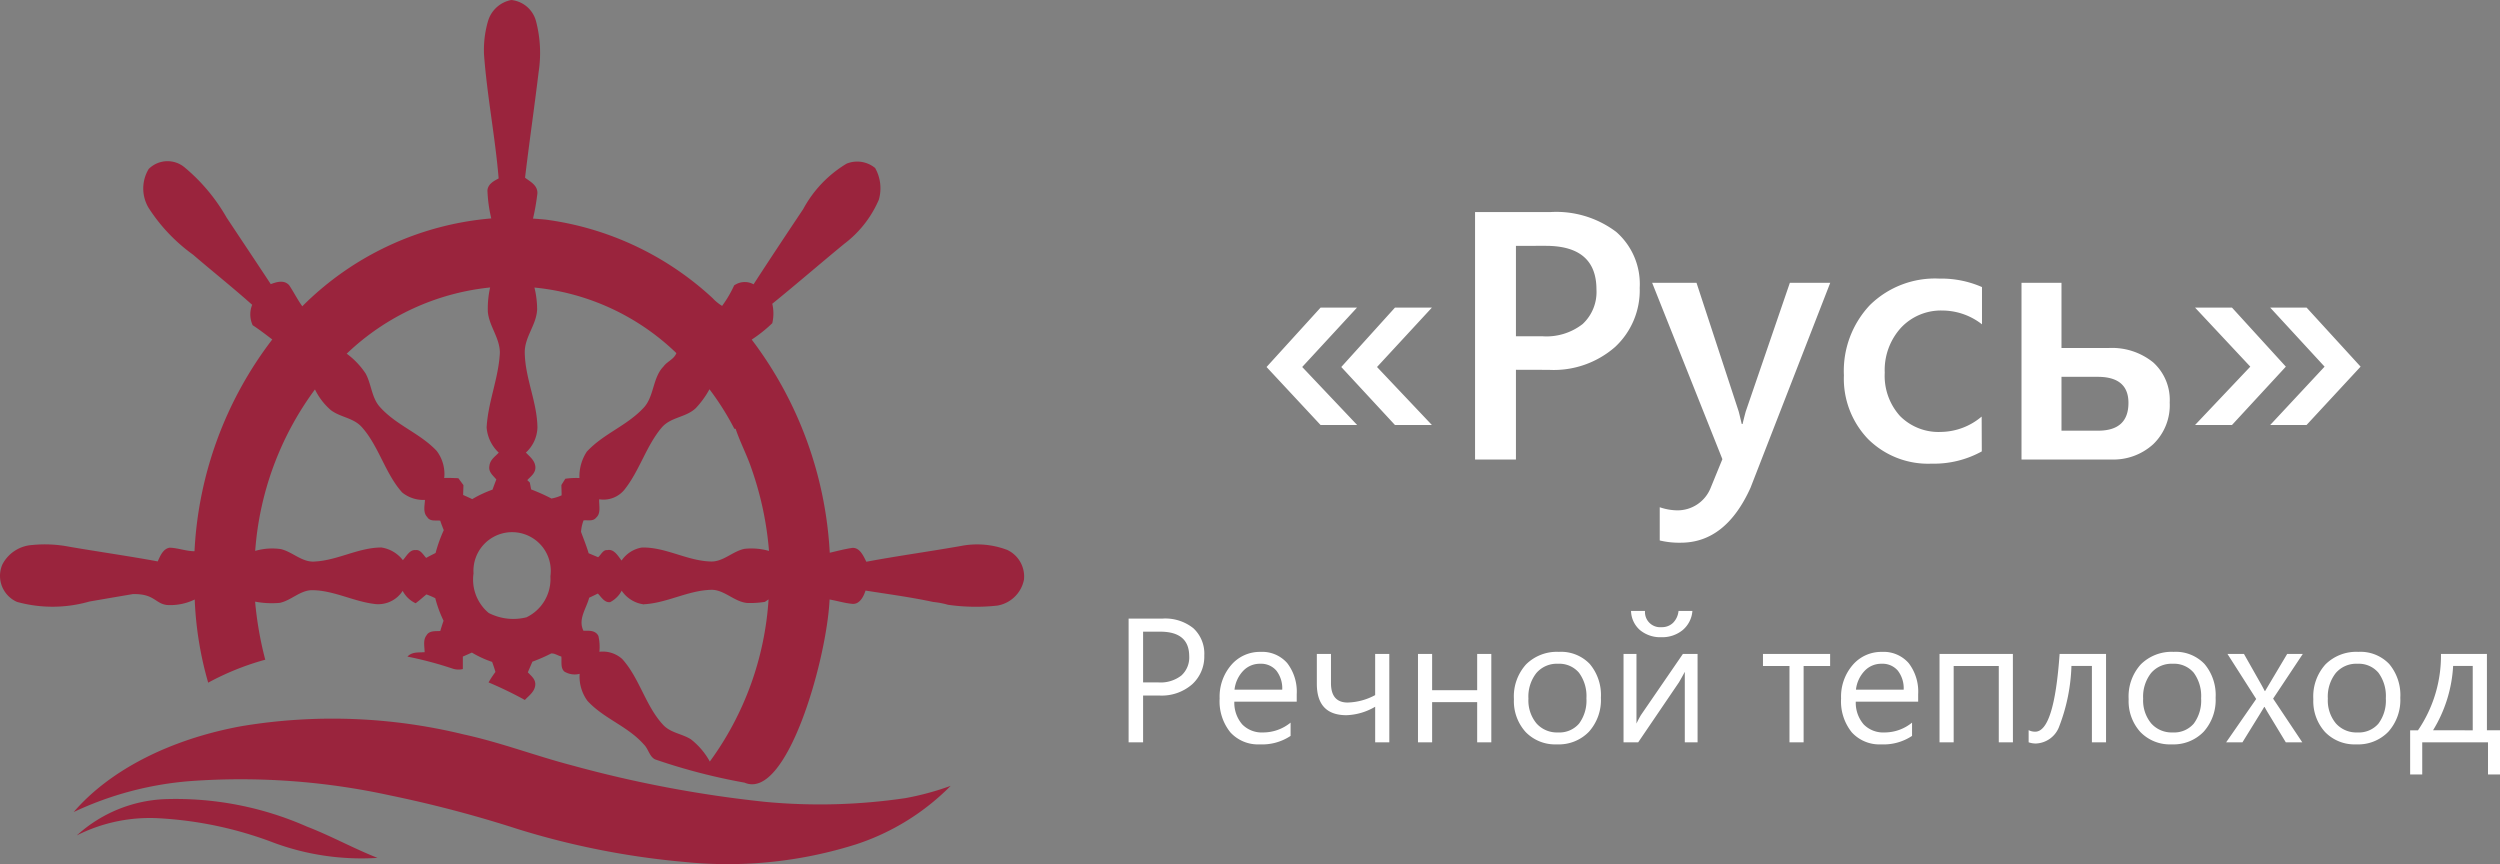 <svg xmlns="http://www.w3.org/2000/svg" width="141.449" height="48.893" viewBox="0 0 141.449 48.893"><rect x="0" y="0" width="141.449" height="48.893" fill="#808080" stroke="none"/><defs><style>.a{fill:#9a243d;}.b{fill:#fff;}</style></defs><g transform="translate(-55.341 -19.82)"><g transform="translate(-111.235 -60.28)"><g transform="translate(166.535 80.1)"><path class="a" d="M194.171,81.358A1.7,1.7,0,0,1,195.51,80.1a1.623,1.623,0,0,1,1.4,1.223,7.077,7.077,0,0,1,.143,2.839c-.241,2-.531,3.992-.77,5.992.287.223.707.416.7.879a13.018,13.018,0,0,1-.241,1.4c-.055.355-2.347-.179.683.089a17.222,17.222,0,0,1,9.468,4.444,2.566,2.566,0,0,0,.539.442,6.47,6.47,0,0,0,.681-1.158,1.038,1.038,0,0,1,1.1-.065c.925-1.427,1.865-2.842,2.81-4.257a6.693,6.693,0,0,1,2.454-2.569,1.594,1.594,0,0,1,1.614.248A2.333,2.333,0,0,1,216.3,91.4a6.184,6.184,0,0,1-1.962,2.5c-1.361,1.119-2.7,2.279-4.067,3.387a2.384,2.384,0,0,1,0,1.1,8.085,8.085,0,0,1-1.163.927,21.9,21.9,0,0,1,4.415,12.06c.43-.1.861-.215,1.291-.276.41-.01.608.442.779.785,1.773-.332,3.558-.576,5.335-.889a4.805,4.805,0,0,1,2.634.219,1.661,1.661,0,0,1,.95,1.682,1.849,1.849,0,0,1-1.512,1.47,11.191,11.191,0,0,1-2.78-.045,4.76,4.76,0,0,0-.846-.161c-1.267-.274-2.551-.442-3.827-.645-.113.363-.343.779-.734.753-.44-.037-.868-.174-1.3-.247-.155,3.387-2.42,11.407-4.814,10.361a33.692,33.692,0,0,1-4.985-1.29c-.372-.1-.438-.6-.694-.853-.92-1.053-2.258-1.46-3.2-2.476a2.315,2.315,0,0,1-.448-1.537,1.125,1.125,0,0,1-.861-.126c-.235-.2-.143-.569-.175-.855-.192-.042-.373-.189-.574-.171a9.712,9.712,0,0,1-1.063.465c-.086.2-.171.4-.258.6.171.19.417.363.422.666,0,.413-.354.645-.591.9a21.68,21.68,0,0,0-2.054-.994,5.713,5.713,0,0,1,.389-.59c-.052-.2-.122-.381-.185-.569a5.9,5.9,0,0,1-1.148-.529c-.169.077-.34.153-.511.226v.708a1.068,1.068,0,0,1-.587-.029,21.087,21.087,0,0,0-2.546-.677c.258-.282.638-.224.97-.25,0-.315-.1-.676.1-.94.166-.3.518-.237.788-.26.057-.2.118-.387.184-.579a6.829,6.829,0,0,1-.469-1.276,4.688,4.688,0,0,0-.5-.213c-.2.161-.4.347-.611.5a1.592,1.592,0,0,1-.733-.7,1.647,1.647,0,0,1-1.5.75c-1.231-.121-2.377-.782-3.621-.79-.674,0-1.191.585-1.835.718a5.1,5.1,0,0,1-1.393-.069,19.947,19.947,0,0,0,.574,3.284,15.215,15.215,0,0,0-3.229,1.3,19.732,19.732,0,0,1-.762-4.706,3.146,3.146,0,0,1-1.578.311c-.67-.084-.7-.645-1.924-.616q-1.229.208-2.459.421a7.557,7.557,0,0,1-4.094.021,1.61,1.61,0,0,1-.826-2.121,2.052,2.052,0,0,1,1.7-1.1,7.216,7.216,0,0,1,2.089.1c1.667.287,3.34.523,5,.829.143-.323.31-.724.68-.776.471.016.928.2,1.4.2a21.444,21.444,0,0,1,4.4-11.981c-.366-.277-.727-.558-1.109-.806a1.468,1.468,0,0,1-.029-1.155c-1.092-.976-2.235-1.882-3.345-2.837a9.776,9.776,0,0,1-2.509-2.64,2.136,2.136,0,0,1,0-2.208,1.507,1.507,0,0,1,2.036-.087,10.4,10.4,0,0,1,2.371,2.834c.832,1.256,1.67,2.506,2.5,3.768.337-.126.762-.258,1.047.069.255.387.465.806.737,1.184a17.132,17.132,0,0,1,10.692-4.971,7.944,7.944,0,0,1-.217-1.6c.047-.366.373-.519.634-.663-.194-2.34-.65-4.645-.826-6.987a5.853,5.853,0,0,1,.209-1.86m-7.99,18.755a4.449,4.449,0,0,1,1.08,1.129c.33.6.341,1.382.809,1.894.93,1.042,2.255,1.473,3.209,2.482a2.156,2.156,0,0,1,.43,1.537c.264-.01.531,0,.8.013l.287.39-.017.558c.171.074.343.153.515.234a6.677,6.677,0,0,1,1.148-.537c.067-.194.143-.385.215-.577-.178-.215-.459-.419-.392-.761.032-.35.326-.534.529-.755a2.18,2.18,0,0,1-.686-1.421c.079-1.452.676-2.781.749-4.226,0-.845-.6-1.494-.68-2.316a5.5,5.5,0,0,1,.128-1.382,13.77,13.77,0,0,0-8.109,3.742m10.616-3.742a5.2,5.2,0,0,1,.154,1.234c-.032.889-.724,1.569-.7,2.471.027,1.452.7,2.774.717,4.221a2,2,0,0,1-.653,1.415c.211.227.5.435.535.794s-.263.553-.456.765l.143.137c.024.129.052.26.077.39a10.737,10.737,0,0,1,1.148.515,2.427,2.427,0,0,0,.574-.182c0-.2-.01-.39-.013-.584l.222-.353a4.109,4.109,0,0,1,.8-.04,2.539,2.539,0,0,1,.417-1.494c.948-1.024,2.271-1.461,3.221-2.489.591-.632.5-1.7,1.116-2.326.208-.292.6-.411.73-.76a13.442,13.442,0,0,0-8.033-3.71m-15.794,14.9a3.427,3.427,0,0,1,1.455-.1c.664.161,1.218.774,1.931.7,1.281-.068,2.463-.792,3.753-.792a1.906,1.906,0,0,1,1.214.716c.209-.229.384-.6.717-.569.278-.039.43.263.6.442.176-.1.354-.187.534-.279a8.013,8.013,0,0,1,.462-1.29c-.07-.177-.143-.358-.2-.537-.25-.037-.574.066-.737-.208-.245-.247-.143-.645-.126-.968a1.9,1.9,0,0,1-1.291-.421c-.961-1.069-1.324-2.632-2.285-3.7-.482-.537-1.218-.544-1.762-.968a3.677,3.677,0,0,1-.887-1.161,17.509,17.509,0,0,0-3.381,9.131m24.921-8.065c-.574.537-1.417.484-1.937,1.11-.871,1.042-1.257,2.468-2.115,3.523a1.526,1.526,0,0,1-1.406.516c-.02.34.115.789-.168,1.034-.178.234-.478.131-.717.161a2.311,2.311,0,0,0-.143.645c.143.4.311.8.43,1.213.178.074.357.152.538.224.165-.135.274-.427.514-.4.377-.085.6.313.812.59a1.734,1.734,0,0,1,1.148-.737c1.333-.034,2.551.747,3.873.789.717.044,1.262-.585,1.942-.716a3.651,3.651,0,0,1,1.379.119,18.51,18.51,0,0,0-.987-4.648c-.258-.771-.64-1.481-.9-2.258l-.076-.01a15.488,15.488,0,0,0-1.406-2.231,5.091,5.091,0,0,1-.776,1.071m-12.575,9.363a2.46,2.46,0,0,0,.861,2.224,3.052,3.052,0,0,0,2.139.244,2.4,2.4,0,0,0,1.351-2.318,2.188,2.188,0,1,0-4.348-.15m9.647,1.739a1.786,1.786,0,0,1-1.265-.776,1.54,1.54,0,0,1-.647.645c-.31.052-.5-.274-.7-.484-.164.081-.329.161-.493.237-.159.619-.644,1.21-.324,1.869.287,0,.671-.045.845.29a2.744,2.744,0,0,1,.057.9,1.633,1.633,0,0,1,1.291.408c.964,1.061,1.315,2.623,2.277,3.684.43.5,1.089.531,1.607.858a4.069,4.069,0,0,1,1.073,1.26,17.425,17.425,0,0,0,3.324-9.174l-.207.14a5.248,5.248,0,0,1-.988.063c-.752-.055-1.33-.792-2.1-.744-1.291.048-2.467.748-3.753.815" transform="translate(-166.535 -80.1)"/></g><g transform="translate(170.743 120.762)"><path class="a" d="M219.39,326.181a31.33,31.33,0,0,1,12.583.463c2.119.463,4.051,1.208,6.119,1.749a67.945,67.945,0,0,0,10.965,2.07,33.037,33.037,0,0,0,7.927-.216,15.7,15.7,0,0,0,2.546-.692,13.37,13.37,0,0,1-5.345,3.307,24.106,24.106,0,0,1-9.7,1,45.311,45.311,0,0,1-9.442-1.86,68.769,68.769,0,0,0-7.2-1.9,39.607,39.607,0,0,0-11.338-.816,18.918,18.918,0,0,0-6.594,1.751C211.946,328.669,215.357,326.922,219.39,326.181Z" transform="translate(-209.909 -325.754)"/><path class="a" d="M211.86,374.629a7.886,7.886,0,0,1,4.952-2.041,18.366,18.366,0,0,1,8.05,1.55c1.362.525,2.642,1.237,4,1.773a14.314,14.314,0,0,1-5.821-.84,21.528,21.528,0,0,0-6.515-1.4,9.145,9.145,0,0,0-4.666.963Z" transform="translate(-211.67 -368.034)"/></g></g><path class="b" d="M10.078-1.953H7.988L4.951-5.234,7.988-8.594h2.09L6.973-5.234Zm-4.229,0H3.779L.723-5.234,3.779-8.594H5.84l-3.1,3.359Zm8.984-3.125V0H12.52V-14h4.248a5.627,5.627,0,0,1,3.74,1.123,3.916,3.916,0,0,1,1.328,3.164,4.371,4.371,0,0,1-1.387,3.34,5.265,5.265,0,0,1-3.75,1.3Zm0-7.012v5.117h1.5a3.326,3.326,0,0,0,2.275-.693,2.475,2.475,0,0,0,.781-1.953q0-2.471-2.871-2.471ZM32.617-10,28.105,1.6Q26.7,4.707,24.16,4.707a4.731,4.731,0,0,1-1.191-.127V2.7a3.168,3.168,0,0,0,.977.176,2.015,2.015,0,0,0,1.895-1.25L26.514-.02,22.539-10h2.51l2.383,7.266q.039.137.176.723h.049q.049-.225.176-.7L30.332-10ZM41.191-.459A5.587,5.587,0,0,1,38.35.234a4.813,4.813,0,0,1-3.594-1.392,4.93,4.93,0,0,1-1.367-3.608,5.426,5.426,0,0,1,1.47-3.97,5.254,5.254,0,0,1,3.931-1.5,5.738,5.738,0,0,1,2.412.479v2.109a3.653,3.653,0,0,0-2.227-.781,3.094,3.094,0,0,0-2.354.972A3.553,3.553,0,0,0,35.7-4.912a3.388,3.388,0,0,0,.864,2.451,3.068,3.068,0,0,0,2.319.9,3.625,3.625,0,0,0,2.3-.869ZM43.438,0V-10H45.7v3.691h2.666a3.7,3.7,0,0,1,2.524.815,2.857,2.857,0,0,1,.933,2.271,3.058,3.058,0,0,1-.933,2.358A3.334,3.334,0,0,1,48.535,0ZM45.7-4.678v3.047h2.07q1.719,0,1.719-1.572,0-1.475-1.738-1.475Zm16.924-.576-3.057,3.3H57.51l3.076-3.3L57.51-8.594H59.57Zm-4.229,0-3.047,3.3h-2.09l3.125-3.3-3.125-3.34h2.09Z" transform="translate(126.279 45.819)"/><path class="b" d="M1.738-2.646V0H.918V-7H2.842a2.539,2.539,0,0,1,1.741.547A1.953,1.953,0,0,1,5.2-4.912a2.122,2.122,0,0,1-.686,1.631,2.621,2.621,0,0,1-1.853.635Zm0-3.613v2.871H2.6a1.921,1.921,0,0,0,1.3-.388,1.374,1.374,0,0,0,.447-1.1Q4.341-6.26,2.7-6.26ZM10.43-2.3H6.9a1.87,1.87,0,0,0,.449,1.289A1.549,1.549,0,0,0,8.53-.557a2.457,2.457,0,0,0,1.553-.557v.752A2.9,2.9,0,0,1,8.34.117,2.113,2.113,0,0,1,6.675-.564,2.788,2.788,0,0,1,6.069-2.48a2.734,2.734,0,0,1,.662-1.9,2.121,2.121,0,0,1,1.643-.735,1.88,1.88,0,0,1,1.519.635A2.647,2.647,0,0,1,10.43-2.72Zm-.82-.679a1.629,1.629,0,0,0-.334-1.079,1.14,1.14,0,0,0-.916-.386,1.294,1.294,0,0,0-.962.405,1.839,1.839,0,0,0-.488,1.06ZM15.669,0h-.8V-2.012a3.431,3.431,0,0,1-1.621.479q-1.68,0-1.68-1.777V-5h.8v1.65q0,1.1.947,1.1a3.461,3.461,0,0,0,1.553-.42V-5h.8ZM21.44,0h-.8V-2.271H18.091V0h-.8V-5h.8v2.051H20.64V-5h.8Zm3.711.117a2.319,2.319,0,0,1-1.77-.7,2.6,2.6,0,0,1-.662-1.858,2.7,2.7,0,0,1,.688-1.968,2.475,2.475,0,0,1,1.86-.708,2.243,2.243,0,0,1,1.746.688,2.73,2.73,0,0,1,.627,1.909A2.686,2.686,0,0,1,26.965-.6,2.37,2.37,0,0,1,25.151.117Zm.059-4.561a1.523,1.523,0,0,0-1.221.525,2.156,2.156,0,0,0-.449,1.448,2.039,2.039,0,0,0,.454,1.4,1.543,1.543,0,0,0,1.216.513,1.464,1.464,0,0,0,1.194-.5,2.182,2.182,0,0,0,.417-1.431A2.22,2.22,0,0,0,26.4-3.936,1.457,1.457,0,0,0,25.21-4.443ZM33.11,0h-.723V-3.989q-.107.21-.327.591L29.751,0h-.83V-5h.732v3.94a5.079,5.079,0,0,1,.254-.483L32.28-5h.83Zm-.293-7.432a1.563,1.563,0,0,1-.554,1.086,1.825,1.825,0,0,1-1.2.4,1.8,1.8,0,0,1-1.208-.4,1.486,1.486,0,0,1-.51-1.086h.791a.859.859,0,0,0,.938.918.9.9,0,0,0,.645-.242,1.1,1.1,0,0,0,.313-.676ZM40.61-4.316h-1.5V0h-.8V-4.316h-1.5V-5h3.8ZM45.591-2.3h-3.53a1.87,1.87,0,0,0,.449,1.289,1.549,1.549,0,0,0,1.182.454,2.457,2.457,0,0,0,1.553-.557v.752A2.9,2.9,0,0,1,43.5.117a2.113,2.113,0,0,1-1.665-.681A2.788,2.788,0,0,1,41.23-2.48a2.734,2.734,0,0,1,.662-1.9,2.121,2.121,0,0,1,1.643-.735,1.88,1.88,0,0,1,1.519.635,2.647,2.647,0,0,1,.537,1.763Zm-.82-.679a1.629,1.629,0,0,0-.334-1.079,1.14,1.14,0,0,0-.916-.386,1.294,1.294,0,0,0-.962.405,1.839,1.839,0,0,0-.488,1.06ZM50.952,0h-.8V-4.316H47.6V0h-.8V-5h4.15Zm5.269,0h-.8V-4.321H54.263a10.358,10.358,0,0,1-.686,3.408,1.466,1.466,0,0,1-1.306.981A1.214,1.214,0,0,1,51.841,0V-.688a.8.8,0,0,0,.371.088q1.074,0,1.382-4.4h2.627Zm3.711.117a2.319,2.319,0,0,1-1.77-.7A2.6,2.6,0,0,1,57.5-2.441a2.7,2.7,0,0,1,.688-1.968,2.475,2.475,0,0,1,1.86-.708,2.243,2.243,0,0,1,1.746.688,2.73,2.73,0,0,1,.627,1.909A2.686,2.686,0,0,1,61.746-.6,2.37,2.37,0,0,1,59.932.117Zm.059-4.561a1.523,1.523,0,0,0-1.221.525,2.156,2.156,0,0,0-.449,1.448,2.039,2.039,0,0,0,.454,1.4,1.543,1.543,0,0,0,1.216.513,1.464,1.464,0,0,0,1.194-.5A2.182,2.182,0,0,0,61.6-2.49a2.22,2.22,0,0,0-.417-1.445A1.457,1.457,0,0,0,59.99-4.443ZM67.354-5l-1.68,2.529L67.324,0h-.933L65.41-1.621q-.093-.151-.22-.381h-.02q-.024.044-.229.381L63.94,0h-.923l1.7-2.451L63.091-5h.933l.967,1.709q.107.19.21.391h.02L66.47-5ZM70.381.117a2.319,2.319,0,0,1-1.77-.7,2.6,2.6,0,0,1-.662-1.858,2.7,2.7,0,0,1,.688-1.968,2.475,2.475,0,0,1,1.86-.708,2.243,2.243,0,0,1,1.746.688,2.73,2.73,0,0,1,.627,1.909A2.686,2.686,0,0,1,72.195-.6,2.37,2.37,0,0,1,70.381.117Zm.059-4.561a1.523,1.523,0,0,0-1.221.525,2.156,2.156,0,0,0-.449,1.448,2.039,2.039,0,0,0,.454,1.4,1.543,1.543,0,0,0,1.216.513,1.464,1.464,0,0,0,1.194-.5,2.182,2.182,0,0,0,.417-1.431,2.22,2.22,0,0,0-.417-1.445A1.457,1.457,0,0,0,70.439-4.443Zm8.071,6.265h-.679V0H74.111V1.821h-.684v-2.5h.444A7.5,7.5,0,0,0,75.171-5h2.6V-.679h.742Zm-1.543-2.5V-4.321H75.859A7.753,7.753,0,0,1,74.722-.679Z" transform="translate(118.279 61.819)"/></g></svg>